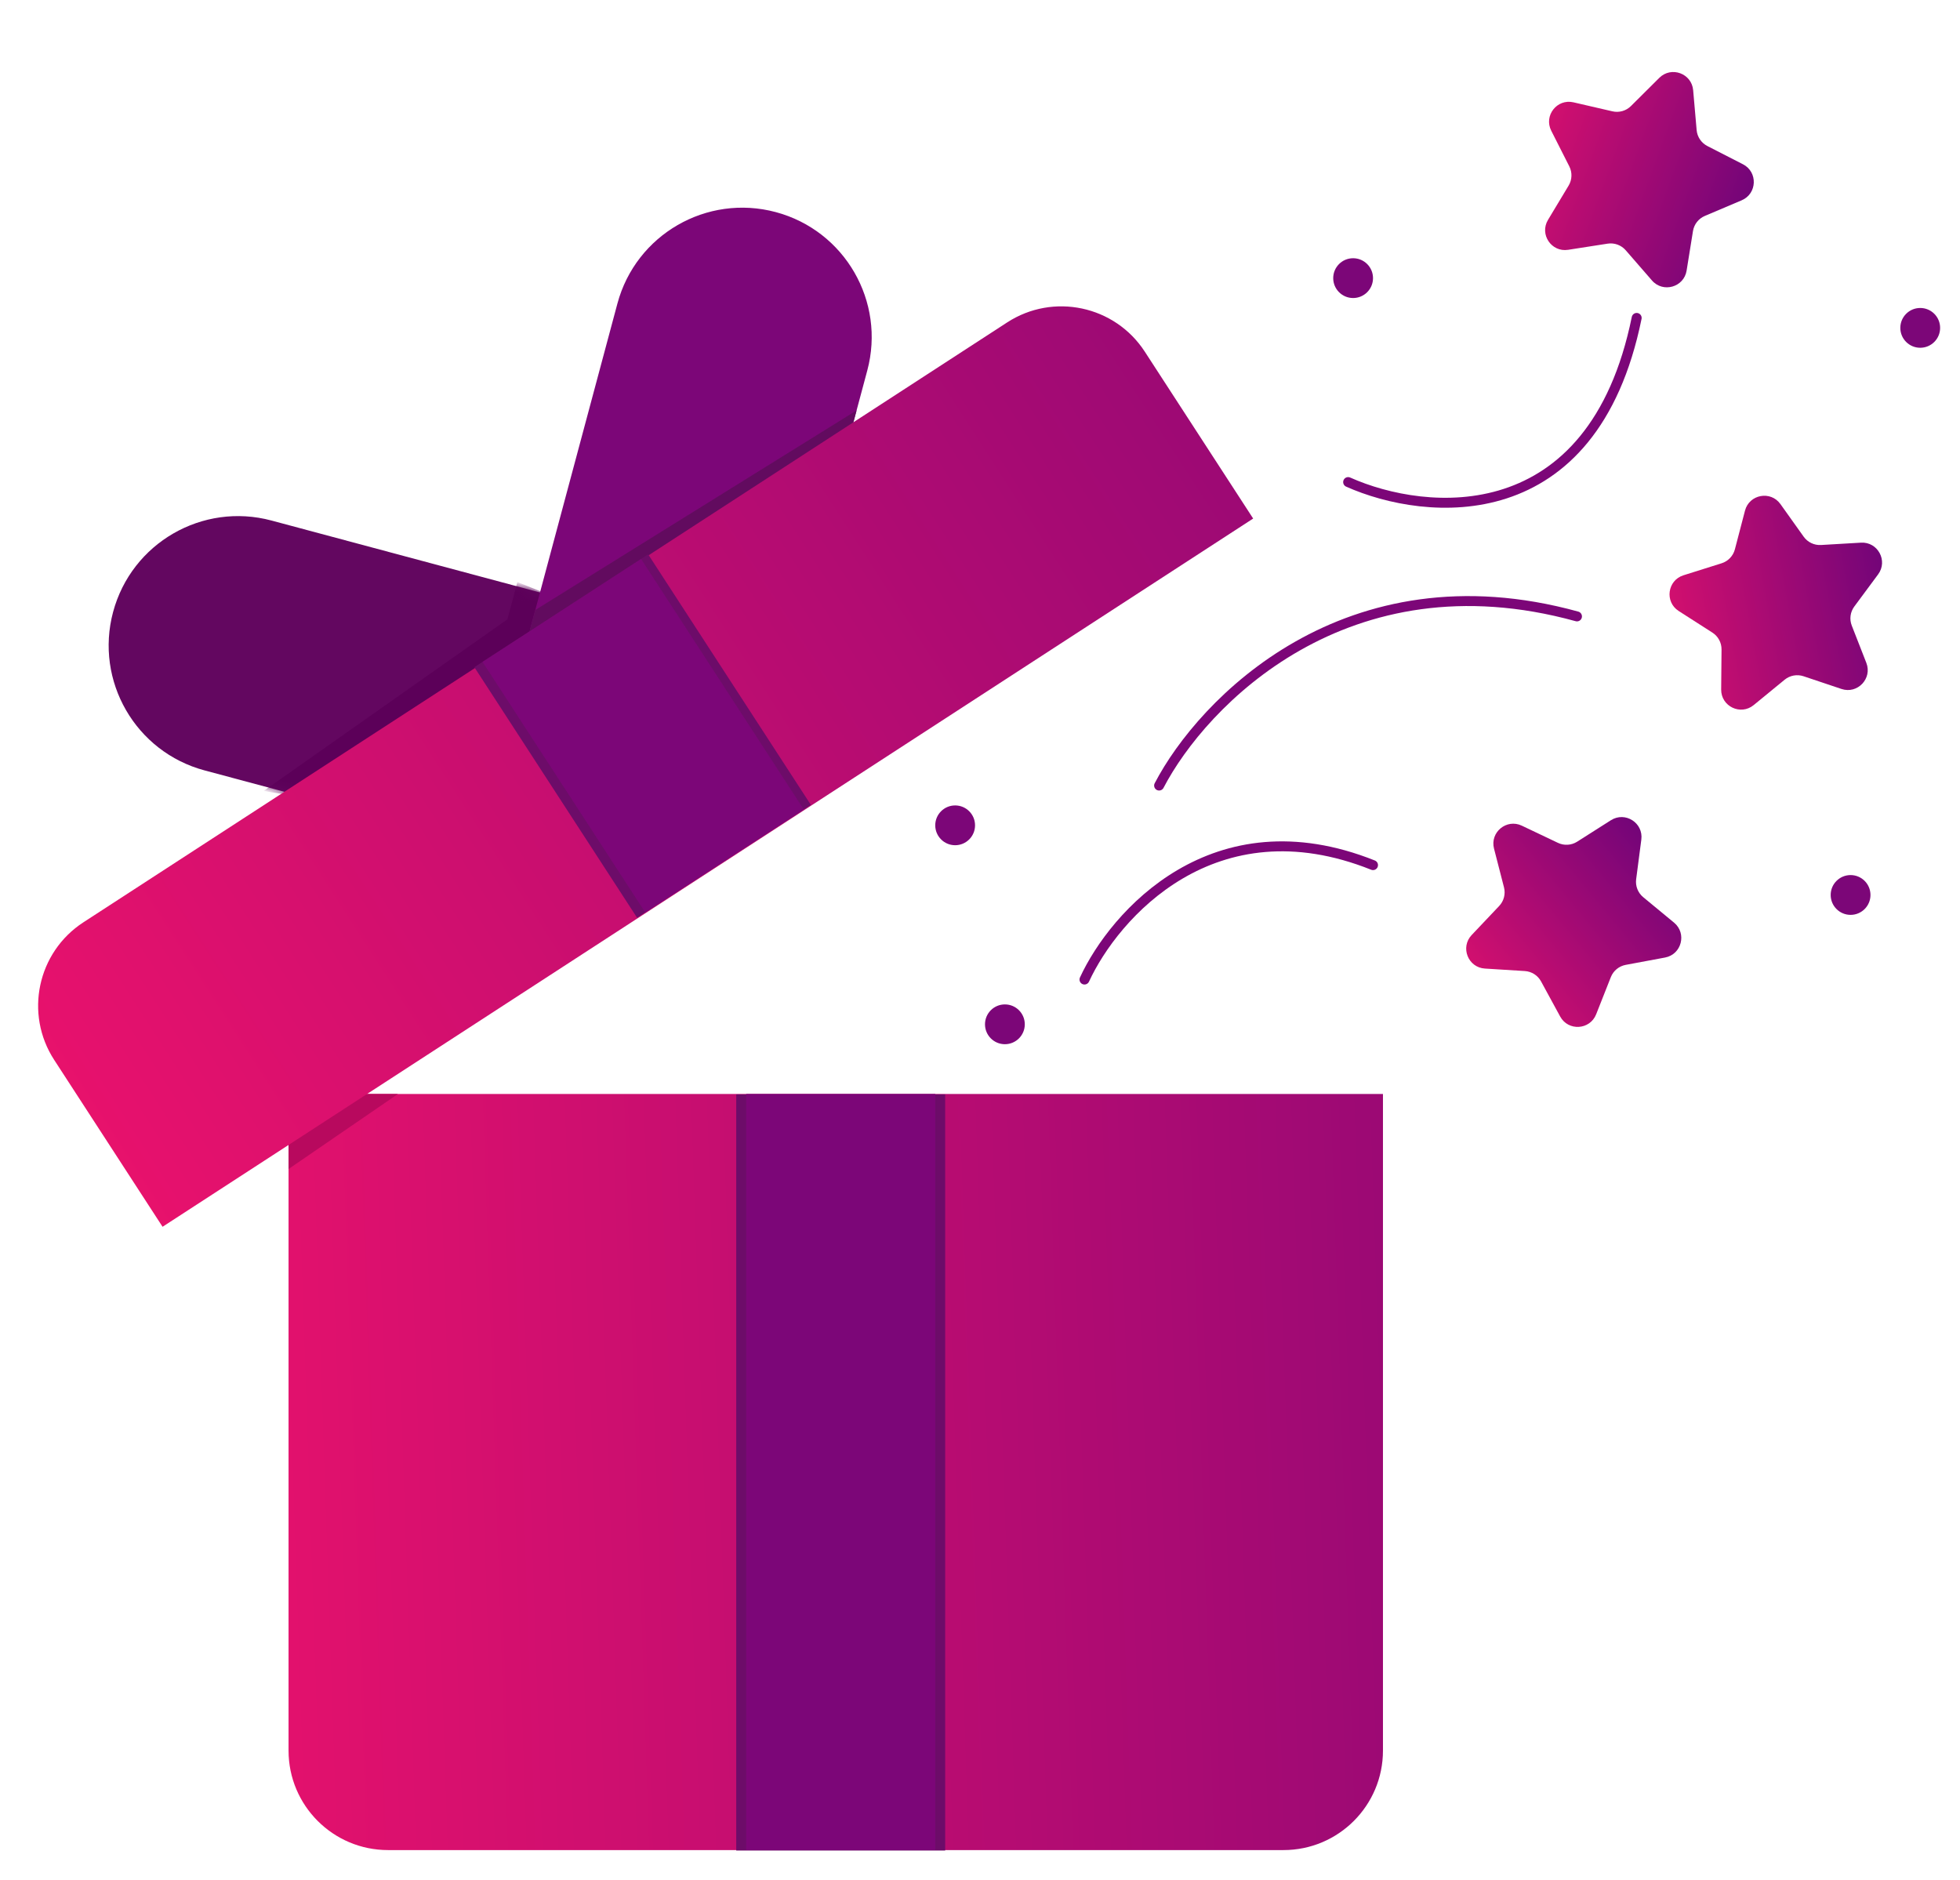 <?xml version="1.0" encoding="UTF-8"?> <svg xmlns="http://www.w3.org/2000/svg" width="197" height="189" viewBox="0 0 197 189" fill="none"> <g filter="url(#filter0_d_1309_523)"> <path d="M139.002 175.955C139.002 181.478 134.525 185.955 129.002 185.955L39.002 185.955C33.48 185.955 29.002 181.478 29.002 175.955L29.002 109.955L139.002 109.955L139.002 175.955Z" fill="url(#paint0_linear_1309_523)"></path> </g> <g filter="url(#filter1_d_1309_523)"> <path d="M40 109.955L29.002 117.5L29.002 109.955L40 109.955Z" fill="#B8095E"></path> </g> <g filter="url(#filter2_d_1309_523)"> <path d="M20.559 77.434C13.624 75.576 9.509 68.448 11.367 61.513C13.225 54.577 20.354 50.462 27.289 52.32L64.808 62.373L58.079 87.487L20.559 77.434Z" fill="#630760"></path> </g> <mask id="mask0_1309_523" style="mask-type:alpha" maskUnits="userSpaceOnUse" x="10" y="51" width="55" height="37"> <path d="M20.559 77.434C13.624 75.576 9.509 68.448 11.367 61.513V61.513C13.225 54.577 20.354 50.462 27.289 52.32L64.808 62.373L58.079 87.487L20.559 77.434Z" fill="#630760"></path> </mask> <g mask="url(#mask0_1309_523)"> <path d="M53.5 63.5L29.5 80L26.5 79.5L51 62.25L52 58.5L54.5 59.5L53.5 63.5Z" fill="#5C0059"></path> </g> <g filter="url(#filter3_d_1309_523)"> <path d="M62.056 30.512C63.914 23.577 71.042 19.462 77.977 21.32C84.912 23.178 89.028 30.307 87.17 37.242L77.116 74.761L52.002 68.032L62.056 30.512Z" fill="#7C0678"></path> </g> <g filter="url(#filter4_d_1309_523)"> <path fill-rule="evenodd" clip-rule="evenodd" d="M52.025 67.947L53.803 61.312L86.095 41.251L84.21 48.288L52.025 67.947Z" fill="#620B5F"></path> </g> <g filter="url(#filter5_d_1309_523)"> <path d="M5.446 106.533C2.438 101.901 3.755 95.708 8.387 92.7L101.23 32.407C105.862 29.399 112.056 30.715 115.064 35.347L125.956 52.12L16.339 123.306L5.446 106.533Z" fill="url(#paint1_linear_1309_523)"></path> </g> <rect x="74" y="110" width="21" height="76" fill="#6D0C69"></rect> <rect x="75.002" y="109.955" width="19" height="76" fill="#7C0678"></rect> <rect x="47.679" y="67.061" width="20.828" height="30.03" transform="rotate(-33 47.679 67.061)" fill="#6D0C69"></rect> <rect x="48.499" y="66.528" width="19" height="30.03" transform="rotate(-33 48.499 66.528)" fill="#7C0678"></rect> <g filter="url(#filter6_d_1309_523)"> <circle cx="101.002" cy="102.955" r="2" fill="#7C0678"></circle> </g> <g filter="url(#filter7_d_1309_523)"> <circle cx="193.002" cy="32.955" r="2" fill="#7C0678"></circle> </g> <g filter="url(#filter8_d_1309_523)"> <circle cx="186.002" cy="89.955" r="2" fill="#7C0678"></circle> </g> <g filter="url(#filter9_d_1309_523)"> <path d="M109.002 98.455C112.002 91.955 122.002 80.555 138.002 86.955" stroke="#7C0678" stroke-linecap="round"></path> </g> <g filter="url(#filter10_d_1309_523)"> <circle cx="96.002" cy="82.955" r="2" fill="#7C0678"></circle> </g> <g filter="url(#filter11_d_1309_523)"> <circle cx="136.002" cy="27.955" r="2" fill="#7C0678"></circle> </g> <g filter="url(#filter12_d_1309_523)"> <path d="M116.502 78.956C120.836 70.622 135.302 55.556 158.502 61.956" stroke="#7C0678" stroke-linecap="round"></path> </g> <g filter="url(#filter13_d_1309_523)"> <path d="M135.502 48.455C143.336 51.955 160.102 53.555 164.502 31.955" stroke="#7C0678" stroke-linecap="round"></path> </g> <g filter="url(#filter14_d_1309_523)"> <path d="M166.777 7.824C167.98 6.627 170.033 7.377 170.18 9.068L170.529 13.072C170.589 13.758 170.997 14.365 171.609 14.678L175.187 16.512C176.697 17.286 176.617 19.471 175.055 20.133L171.354 21.703C170.721 21.971 170.27 22.547 170.161 23.226L169.522 27.195C169.253 28.871 167.15 29.47 166.038 28.189L163.401 25.154C162.95 24.635 162.263 24.384 161.583 24.49L157.611 25.109C155.935 25.371 154.715 23.557 155.589 22.102L157.661 18.657C158.016 18.068 158.042 17.337 157.731 16.723L155.915 13.137C155.148 11.623 156.496 9.902 158.149 10.285L162.066 11.19C162.737 11.345 163.44 11.145 163.927 10.659L166.777 7.824Z" fill="url(#paint2_linear_1309_523)"></path> </g> <g filter="url(#filter15_d_1309_523)"> <path d="M175.39 51.324C175.82 49.683 177.97 49.288 178.954 50.669L181.287 53.943C181.686 54.504 182.346 54.819 183.033 54.779L187.046 54.544C188.74 54.445 189.78 56.368 188.77 57.731L186.377 60.962C185.968 61.514 185.871 62.239 186.122 62.88L187.585 66.624C188.203 68.204 186.696 69.788 185.087 69.249L181.276 67.971C180.623 67.753 179.904 67.885 179.372 68.321L176.263 70.87C174.951 71.946 172.98 71.002 172.995 69.305L173.032 65.285C173.039 64.597 172.691 63.954 172.111 63.583L168.727 61.414C167.298 60.499 167.586 58.332 169.205 57.823L173.039 56.616C173.696 56.409 174.2 55.88 174.374 55.214L175.39 51.324Z" fill="url(#paint3_linear_1309_523)"></path> </g> <g filter="url(#filter16_d_1309_523)"> <path d="M150.164 85.295C149.74 83.652 151.427 82.261 152.959 82.99L156.59 84.717C157.211 85.013 157.941 84.968 158.522 84.599L161.914 82.442C163.346 81.532 165.19 82.706 164.97 84.389L164.45 88.375C164.361 89.058 164.629 89.738 165.159 90.176L168.259 92.736C169.567 93.817 169.02 95.933 167.352 96.244L163.4 96.981C162.723 97.107 162.159 97.572 161.906 98.212L160.429 101.951C159.806 103.529 157.624 103.663 156.813 102.172L154.891 98.642C154.562 98.037 153.945 97.644 153.258 97.602L149.246 97.352C147.552 97.247 146.751 95.213 147.918 93.981L150.682 91.062C151.155 90.562 151.338 89.855 151.166 89.188L150.164 85.295Z" fill="url(#paint4_linear_1309_523)"></path> </g> <defs> <filter id="filter0_d_1309_523" x="26.002" y="106.955" width="116" height="82" filterUnits="userSpaceOnUse" color-interpolation-filters="sRGB"> <feFlood flood-opacity="0" result="BackgroundImageFix"></feFlood> <feColorMatrix in="SourceAlpha" type="matrix" values="0 0 0 0 0 0 0 0 0 0 0 0 0 0 0 0 0 0 127 0" result="hardAlpha"></feColorMatrix> <feOffset></feOffset> <feGaussianBlur stdDeviation="1.5"></feGaussianBlur> <feComposite in2="hardAlpha" operator="out"></feComposite> <feColorMatrix type="matrix" values="0 0 0 0 0 0 0 0 0 0 0 0 0 0 0 0 0 0 0.3 0"></feColorMatrix> <feBlend mode="normal" in2="BackgroundImageFix" result="effect1_dropShadow_1309_523"></feBlend> <feBlend mode="normal" in="SourceGraphic" in2="effect1_dropShadow_1309_523" result="shape"></feBlend> </filter> <filter id="filter1_d_1309_523" x="21.002" y="101.955" width="26.998" height="23.545" filterUnits="userSpaceOnUse" color-interpolation-filters="sRGB"> <feFlood flood-opacity="0" result="BackgroundImageFix"></feFlood> <feColorMatrix in="SourceAlpha" type="matrix" values="0 0 0 0 0 0 0 0 0 0 0 0 0 0 0 0 0 0 127 0" result="hardAlpha"></feColorMatrix> <feOffset></feOffset> <feGaussianBlur stdDeviation="4"></feGaussianBlur> <feComposite in2="hardAlpha" operator="out"></feComposite> <feColorMatrix type="matrix" values="0 0 0 0 0 0 0 0 0 0 0 0 0 0 0 0 0 0 0.25 0"></feColorMatrix> <feBlend mode="normal" in2="BackgroundImageFix" result="effect1_dropShadow_1309_523"></feBlend> <feBlend mode="normal" in="SourceGraphic" in2="effect1_dropShadow_1309_523" result="shape"></feBlend> </filter> <filter id="filter2_d_1309_523" x="7.921" y="48.874" width="59.888" height="41.614" filterUnits="userSpaceOnUse" color-interpolation-filters="sRGB"> <feFlood flood-opacity="0" result="BackgroundImageFix"></feFlood> <feColorMatrix in="SourceAlpha" type="matrix" values="0 0 0 0 0 0 0 0 0 0 0 0 0 0 0 0 0 0 127 0" result="hardAlpha"></feColorMatrix> <feOffset></feOffset> <feGaussianBlur stdDeviation="1.5"></feGaussianBlur> <feComposite in2="hardAlpha" operator="out"></feComposite> <feColorMatrix type="matrix" values="0 0 0 0 0 0 0 0 0 0 0 0 0 0 0 0 0 0 0.3 0"></feColorMatrix> <feBlend mode="normal" in2="BackgroundImageFix" result="effect1_dropShadow_1309_523"></feBlend> <feBlend mode="normal" in="SourceGraphic" in2="effect1_dropShadow_1309_523" result="shape"></feBlend> </filter> <filter id="filter3_d_1309_523" x="44.002" y="12.874" width="51.614" height="69.888" filterUnits="userSpaceOnUse" color-interpolation-filters="sRGB"> <feFlood flood-opacity="0" result="BackgroundImageFix"></feFlood> <feColorMatrix in="SourceAlpha" type="matrix" values="0 0 0 0 0 0 0 0 0 0 0 0 0 0 0 0 0 0 127 0" result="hardAlpha"></feColorMatrix> <feOffset></feOffset> <feGaussianBlur stdDeviation="4"></feGaussianBlur> <feComposite in2="hardAlpha" operator="out"></feComposite> <feColorMatrix type="matrix" values="0 0 0 0 0 0 0 0 0 0 0 0 0 0 0 0 0 0 0.25 0"></feColorMatrix> <feBlend mode="normal" in2="BackgroundImageFix" result="effect1_dropShadow_1309_523"></feBlend> <feBlend mode="normal" in="SourceGraphic" in2="effect1_dropShadow_1309_523" result="shape"></feBlend> </filter> <filter id="filter4_d_1309_523" x="44.025" y="33.251" width="50.07" height="42.696" filterUnits="userSpaceOnUse" color-interpolation-filters="sRGB"> <feFlood flood-opacity="0" result="BackgroundImageFix"></feFlood> <feColorMatrix in="SourceAlpha" type="matrix" values="0 0 0 0 0 0 0 0 0 0 0 0 0 0 0 0 0 0 127 0" result="hardAlpha"></feColorMatrix> <feOffset></feOffset> <feGaussianBlur stdDeviation="4"></feGaussianBlur> <feComposite in2="hardAlpha" operator="out"></feComposite> <feColorMatrix type="matrix" values="0 0 0 0 0 0 0 0 0 0 0 0 0 0 0 0 0 0 0.25 0"></feColorMatrix> <feBlend mode="normal" in2="BackgroundImageFix" result="effect1_dropShadow_1309_523"></feBlend> <feBlend mode="normal" in="SourceGraphic" in2="effect1_dropShadow_1309_523" result="shape"></feBlend> </filter> <filter id="filter5_d_1309_523" x="0.832" y="27.792" width="128.124" height="98.514" filterUnits="userSpaceOnUse" color-interpolation-filters="sRGB"> <feFlood flood-opacity="0" result="BackgroundImageFix"></feFlood> <feColorMatrix in="SourceAlpha" type="matrix" values="0 0 0 0 0 0 0 0 0 0 0 0 0 0 0 0 0 0 127 0" result="hardAlpha"></feColorMatrix> <feOffset></feOffset> <feGaussianBlur stdDeviation="1.5"></feGaussianBlur> <feComposite in2="hardAlpha" operator="out"></feComposite> <feColorMatrix type="matrix" values="0 0 0 0 0 0 0 0 0 0 0 0 0 0 0 0 0 0 0.3 0"></feColorMatrix> <feBlend mode="normal" in2="BackgroundImageFix" result="effect1_dropShadow_1309_523"></feBlend> <feBlend mode="normal" in="SourceGraphic" in2="effect1_dropShadow_1309_523" result="shape"></feBlend> </filter> <filter id="filter6_d_1309_523" x="97.002" y="98.955" width="8" height="8" filterUnits="userSpaceOnUse" color-interpolation-filters="sRGB"> <feFlood flood-opacity="0" result="BackgroundImageFix"></feFlood> <feColorMatrix in="SourceAlpha" type="matrix" values="0 0 0 0 0 0 0 0 0 0 0 0 0 0 0 0 0 0 127 0" result="hardAlpha"></feColorMatrix> <feOffset></feOffset> <feGaussianBlur stdDeviation="1"></feGaussianBlur> <feComposite in2="hardAlpha" operator="out"></feComposite> <feColorMatrix type="matrix" values="0 0 0 0 0 0 0 0 0 0 0 0 0 0 0 0 0 0 0.3 0"></feColorMatrix> <feBlend mode="normal" in2="BackgroundImageFix" result="effect1_dropShadow_1309_523"></feBlend> <feBlend mode="normal" in="SourceGraphic" in2="effect1_dropShadow_1309_523" result="shape"></feBlend> </filter> <filter id="filter7_d_1309_523" x="189.002" y="28.955" width="8" height="8" filterUnits="userSpaceOnUse" color-interpolation-filters="sRGB"> <feFlood flood-opacity="0" result="BackgroundImageFix"></feFlood> <feColorMatrix in="SourceAlpha" type="matrix" values="0 0 0 0 0 0 0 0 0 0 0 0 0 0 0 0 0 0 127 0" result="hardAlpha"></feColorMatrix> <feOffset></feOffset> <feGaussianBlur stdDeviation="1"></feGaussianBlur> <feComposite in2="hardAlpha" operator="out"></feComposite> <feColorMatrix type="matrix" values="0 0 0 0 0 0 0 0 0 0 0 0 0 0 0 0 0 0 0.3 0"></feColorMatrix> <feBlend mode="normal" in2="BackgroundImageFix" result="effect1_dropShadow_1309_523"></feBlend> <feBlend mode="normal" in="SourceGraphic" in2="effect1_dropShadow_1309_523" result="shape"></feBlend> </filter> <filter id="filter8_d_1309_523" x="182.002" y="85.955" width="8" height="8" filterUnits="userSpaceOnUse" color-interpolation-filters="sRGB"> <feFlood flood-opacity="0" result="BackgroundImageFix"></feFlood> <feColorMatrix in="SourceAlpha" type="matrix" values="0 0 0 0 0 0 0 0 0 0 0 0 0 0 0 0 0 0 127 0" result="hardAlpha"></feColorMatrix> <feOffset></feOffset> <feGaussianBlur stdDeviation="1"></feGaussianBlur> <feComposite in2="hardAlpha" operator="out"></feComposite> <feColorMatrix type="matrix" values="0 0 0 0 0 0 0 0 0 0 0 0 0 0 0 0 0 0 0.3 0"></feColorMatrix> <feBlend mode="normal" in2="BackgroundImageFix" result="effect1_dropShadow_1309_523"></feBlend> <feBlend mode="normal" in="SourceGraphic" in2="effect1_dropShadow_1309_523" result="shape"></feBlend> </filter> <filter id="filter9_d_1309_523" x="107.502" y="83.568" width="32" height="16.388" filterUnits="userSpaceOnUse" color-interpolation-filters="sRGB"> <feFlood flood-opacity="0" result="BackgroundImageFix"></feFlood> <feColorMatrix in="SourceAlpha" type="matrix" values="0 0 0 0 0 0 0 0 0 0 0 0 0 0 0 0 0 0 127 0" result="hardAlpha"></feColorMatrix> <feOffset></feOffset> <feGaussianBlur stdDeviation="0.5"></feGaussianBlur> <feComposite in2="hardAlpha" operator="out"></feComposite> <feColorMatrix type="matrix" values="0 0 0 0 0 0 0 0 0 0 0 0 0 0 0 0 0 0 0.2 0"></feColorMatrix> <feBlend mode="normal" in2="BackgroundImageFix" result="effect1_dropShadow_1309_523"></feBlend> <feBlend mode="normal" in="SourceGraphic" in2="effect1_dropShadow_1309_523" result="shape"></feBlend> </filter> <filter id="filter10_d_1309_523" x="92.002" y="78.955" width="8" height="8" filterUnits="userSpaceOnUse" color-interpolation-filters="sRGB"> <feFlood flood-opacity="0" result="BackgroundImageFix"></feFlood> <feColorMatrix in="SourceAlpha" type="matrix" values="0 0 0 0 0 0 0 0 0 0 0 0 0 0 0 0 0 0 127 0" result="hardAlpha"></feColorMatrix> <feOffset></feOffset> <feGaussianBlur stdDeviation="1"></feGaussianBlur> <feComposite in2="hardAlpha" operator="out"></feComposite> <feColorMatrix type="matrix" values="0 0 0 0 0 0 0 0 0 0 0 0 0 0 0 0 0 0 0.3 0"></feColorMatrix> <feBlend mode="normal" in2="BackgroundImageFix" result="effect1_dropShadow_1309_523"></feBlend> <feBlend mode="normal" in="SourceGraphic" in2="effect1_dropShadow_1309_523" result="shape"></feBlend> </filter> <filter id="filter11_d_1309_523" x="132.002" y="23.955" width="8" height="8" filterUnits="userSpaceOnUse" color-interpolation-filters="sRGB"> <feFlood flood-opacity="0" result="BackgroundImageFix"></feFlood> <feColorMatrix in="SourceAlpha" type="matrix" values="0 0 0 0 0 0 0 0 0 0 0 0 0 0 0 0 0 0 127 0" result="hardAlpha"></feColorMatrix> <feOffset></feOffset> <feGaussianBlur stdDeviation="1"></feGaussianBlur> <feComposite in2="hardAlpha" operator="out"></feComposite> <feColorMatrix type="matrix" values="0 0 0 0 0 0 0 0 0 0 0 0 0 0 0 0 0 0 0.3 0"></feColorMatrix> <feBlend mode="normal" in2="BackgroundImageFix" result="effect1_dropShadow_1309_523"></feBlend> <feBlend mode="normal" in="SourceGraphic" in2="effect1_dropShadow_1309_523" result="shape"></feBlend> </filter> <filter id="filter12_d_1309_523" x="115.002" y="58.912" width="45" height="21.543" filterUnits="userSpaceOnUse" color-interpolation-filters="sRGB"> <feFlood flood-opacity="0" result="BackgroundImageFix"></feFlood> <feColorMatrix in="SourceAlpha" type="matrix" values="0 0 0 0 0 0 0 0 0 0 0 0 0 0 0 0 0 0 127 0" result="hardAlpha"></feColorMatrix> <feOffset></feOffset> <feGaussianBlur stdDeviation="0.5"></feGaussianBlur> <feComposite in2="hardAlpha" operator="out"></feComposite> <feColorMatrix type="matrix" values="0 0 0 0 0 0 0 0 0 0 0 0 0 0 0 0 0 0 0.2 0"></feColorMatrix> <feBlend mode="normal" in2="BackgroundImageFix" result="effect1_dropShadow_1309_523"></feBlend> <feBlend mode="normal" in="SourceGraphic" in2="effect1_dropShadow_1309_523" result="shape"></feBlend> </filter> <filter id="filter13_d_1309_523" x="134.002" y="30.455" width="32" height="21.579" filterUnits="userSpaceOnUse" color-interpolation-filters="sRGB"> <feFlood flood-opacity="0" result="BackgroundImageFix"></feFlood> <feColorMatrix in="SourceAlpha" type="matrix" values="0 0 0 0 0 0 0 0 0 0 0 0 0 0 0 0 0 0 127 0" result="hardAlpha"></feColorMatrix> <feOffset></feOffset> <feGaussianBlur stdDeviation="0.5"></feGaussianBlur> <feComposite in2="hardAlpha" operator="out"></feComposite> <feColorMatrix type="matrix" values="0 0 0 0 0 0 0 0 0 0 0 0 0 0 0 0 0 0 0.2 0"></feColorMatrix> <feBlend mode="normal" in2="BackgroundImageFix" result="effect1_dropShadow_1309_523"></feBlend> <feBlend mode="normal" in="SourceGraphic" in2="effect1_dropShadow_1309_523" result="shape"></feBlend> </filter> <filter id="filter14_d_1309_523" x="152.298" y="4.238" width="26.976" height="27.641" filterUnits="userSpaceOnUse" color-interpolation-filters="sRGB"> <feFlood flood-opacity="0" result="BackgroundImageFix"></feFlood> <feColorMatrix in="SourceAlpha" type="matrix" values="0 0 0 0 0 0 0 0 0 0 0 0 0 0 0 0 0 0 127 0" result="hardAlpha"></feColorMatrix> <feOffset></feOffset> <feGaussianBlur stdDeviation="1.5"></feGaussianBlur> <feComposite in2="hardAlpha" operator="out"></feComposite> <feColorMatrix type="matrix" values="0 0 0 0 0 0 0 0 0 0 0 0 0 0 0 0 0 0 0.3 0"></feColorMatrix> <feBlend mode="normal" in2="BackgroundImageFix" result="effect1_dropShadow_1309_523"></feBlend> <feBlend mode="normal" in="SourceGraphic" in2="effect1_dropShadow_1309_523" result="shape"></feBlend> </filter> <filter id="filter15_d_1309_523" x="164.805" y="46.829" width="27.362" height="27.498" filterUnits="userSpaceOnUse" color-interpolation-filters="sRGB"> <feFlood flood-opacity="0" result="BackgroundImageFix"></feFlood> <feColorMatrix in="SourceAlpha" type="matrix" values="0 0 0 0 0 0 0 0 0 0 0 0 0 0 0 0 0 0 127 0" result="hardAlpha"></feColorMatrix> <feOffset></feOffset> <feGaussianBlur stdDeviation="1.5"></feGaussianBlur> <feComposite in2="hardAlpha" operator="out"></feComposite> <feColorMatrix type="matrix" values="0 0 0 0 0 0 0 0 0 0 0 0 0 0 0 0 0 0 0.3 0"></feColorMatrix> <feBlend mode="normal" in2="BackgroundImageFix" result="effect1_dropShadow_1309_523"></feBlend> <feBlend mode="normal" in="SourceGraphic" in2="effect1_dropShadow_1309_523" result="shape"></feBlend> </filter> <filter id="filter16_d_1309_523" x="145.367" y="80.125" width="25.62" height="25.091" filterUnits="userSpaceOnUse" color-interpolation-filters="sRGB"> <feFlood flood-opacity="0" result="BackgroundImageFix"></feFlood> <feColorMatrix in="SourceAlpha" type="matrix" values="0 0 0 0 0 0 0 0 0 0 0 0 0 0 0 0 0 0 127 0" result="hardAlpha"></feColorMatrix> <feOffset></feOffset> <feGaussianBlur stdDeviation="1"></feGaussianBlur> <feComposite in2="hardAlpha" operator="out"></feComposite> <feColorMatrix type="matrix" values="0 0 0 0 0 0 0 0 0 0 0 0 0 0 0 0 0 0 0.3 0"></feColorMatrix> <feBlend mode="normal" in2="BackgroundImageFix" result="effect1_dropShadow_1309_523"></feBlend> <feBlend mode="normal" in="SourceGraphic" in2="effect1_dropShadow_1309_523" result="shape"></feBlend> </filter> <linearGradient id="paint0_linear_1309_523" x1="-5.41324e-07" y1="145.5" x2="269.5" y2="136.501" gradientUnits="userSpaceOnUse"> <stop stop-color="#F4136B"></stop> <stop offset="1" stop-color="#4A007D"></stop> </linearGradient> <linearGradient id="paint1_linear_1309_523" x1="-11.009" y1="123.144" x2="242.002" y2="-39.996" gradientUnits="userSpaceOnUse"> <stop stop-color="#F4136B"></stop> <stop offset="1" stop-color="#4A007D"></stop> </linearGradient> <linearGradient id="paint2_linear_1309_523" x1="147.266" y1="11.441" x2="184.145" y2="24.922" gradientUnits="userSpaceOnUse"> <stop stop-color="#F4136B"></stop> <stop offset="1" stop-color="#4A007D"></stop> </linearGradient> <linearGradient id="paint3_linear_1309_523" x1="160.414" y1="64.341" x2="199.033" y2="57.245" gradientUnits="userSpaceOnUse"> <stop stop-color="#F4136B"></stop> <stop offset="1" stop-color="#4A007D"></stop> </linearGradient> <linearGradient id="paint4_linear_1309_523" x1="143.405" y1="103.952" x2="173.702" y2="78.975" gradientUnits="userSpaceOnUse"> <stop stop-color="#F4136B"></stop> <stop offset="1" stop-color="#4A007D"></stop> </linearGradient> </defs> </svg> 
